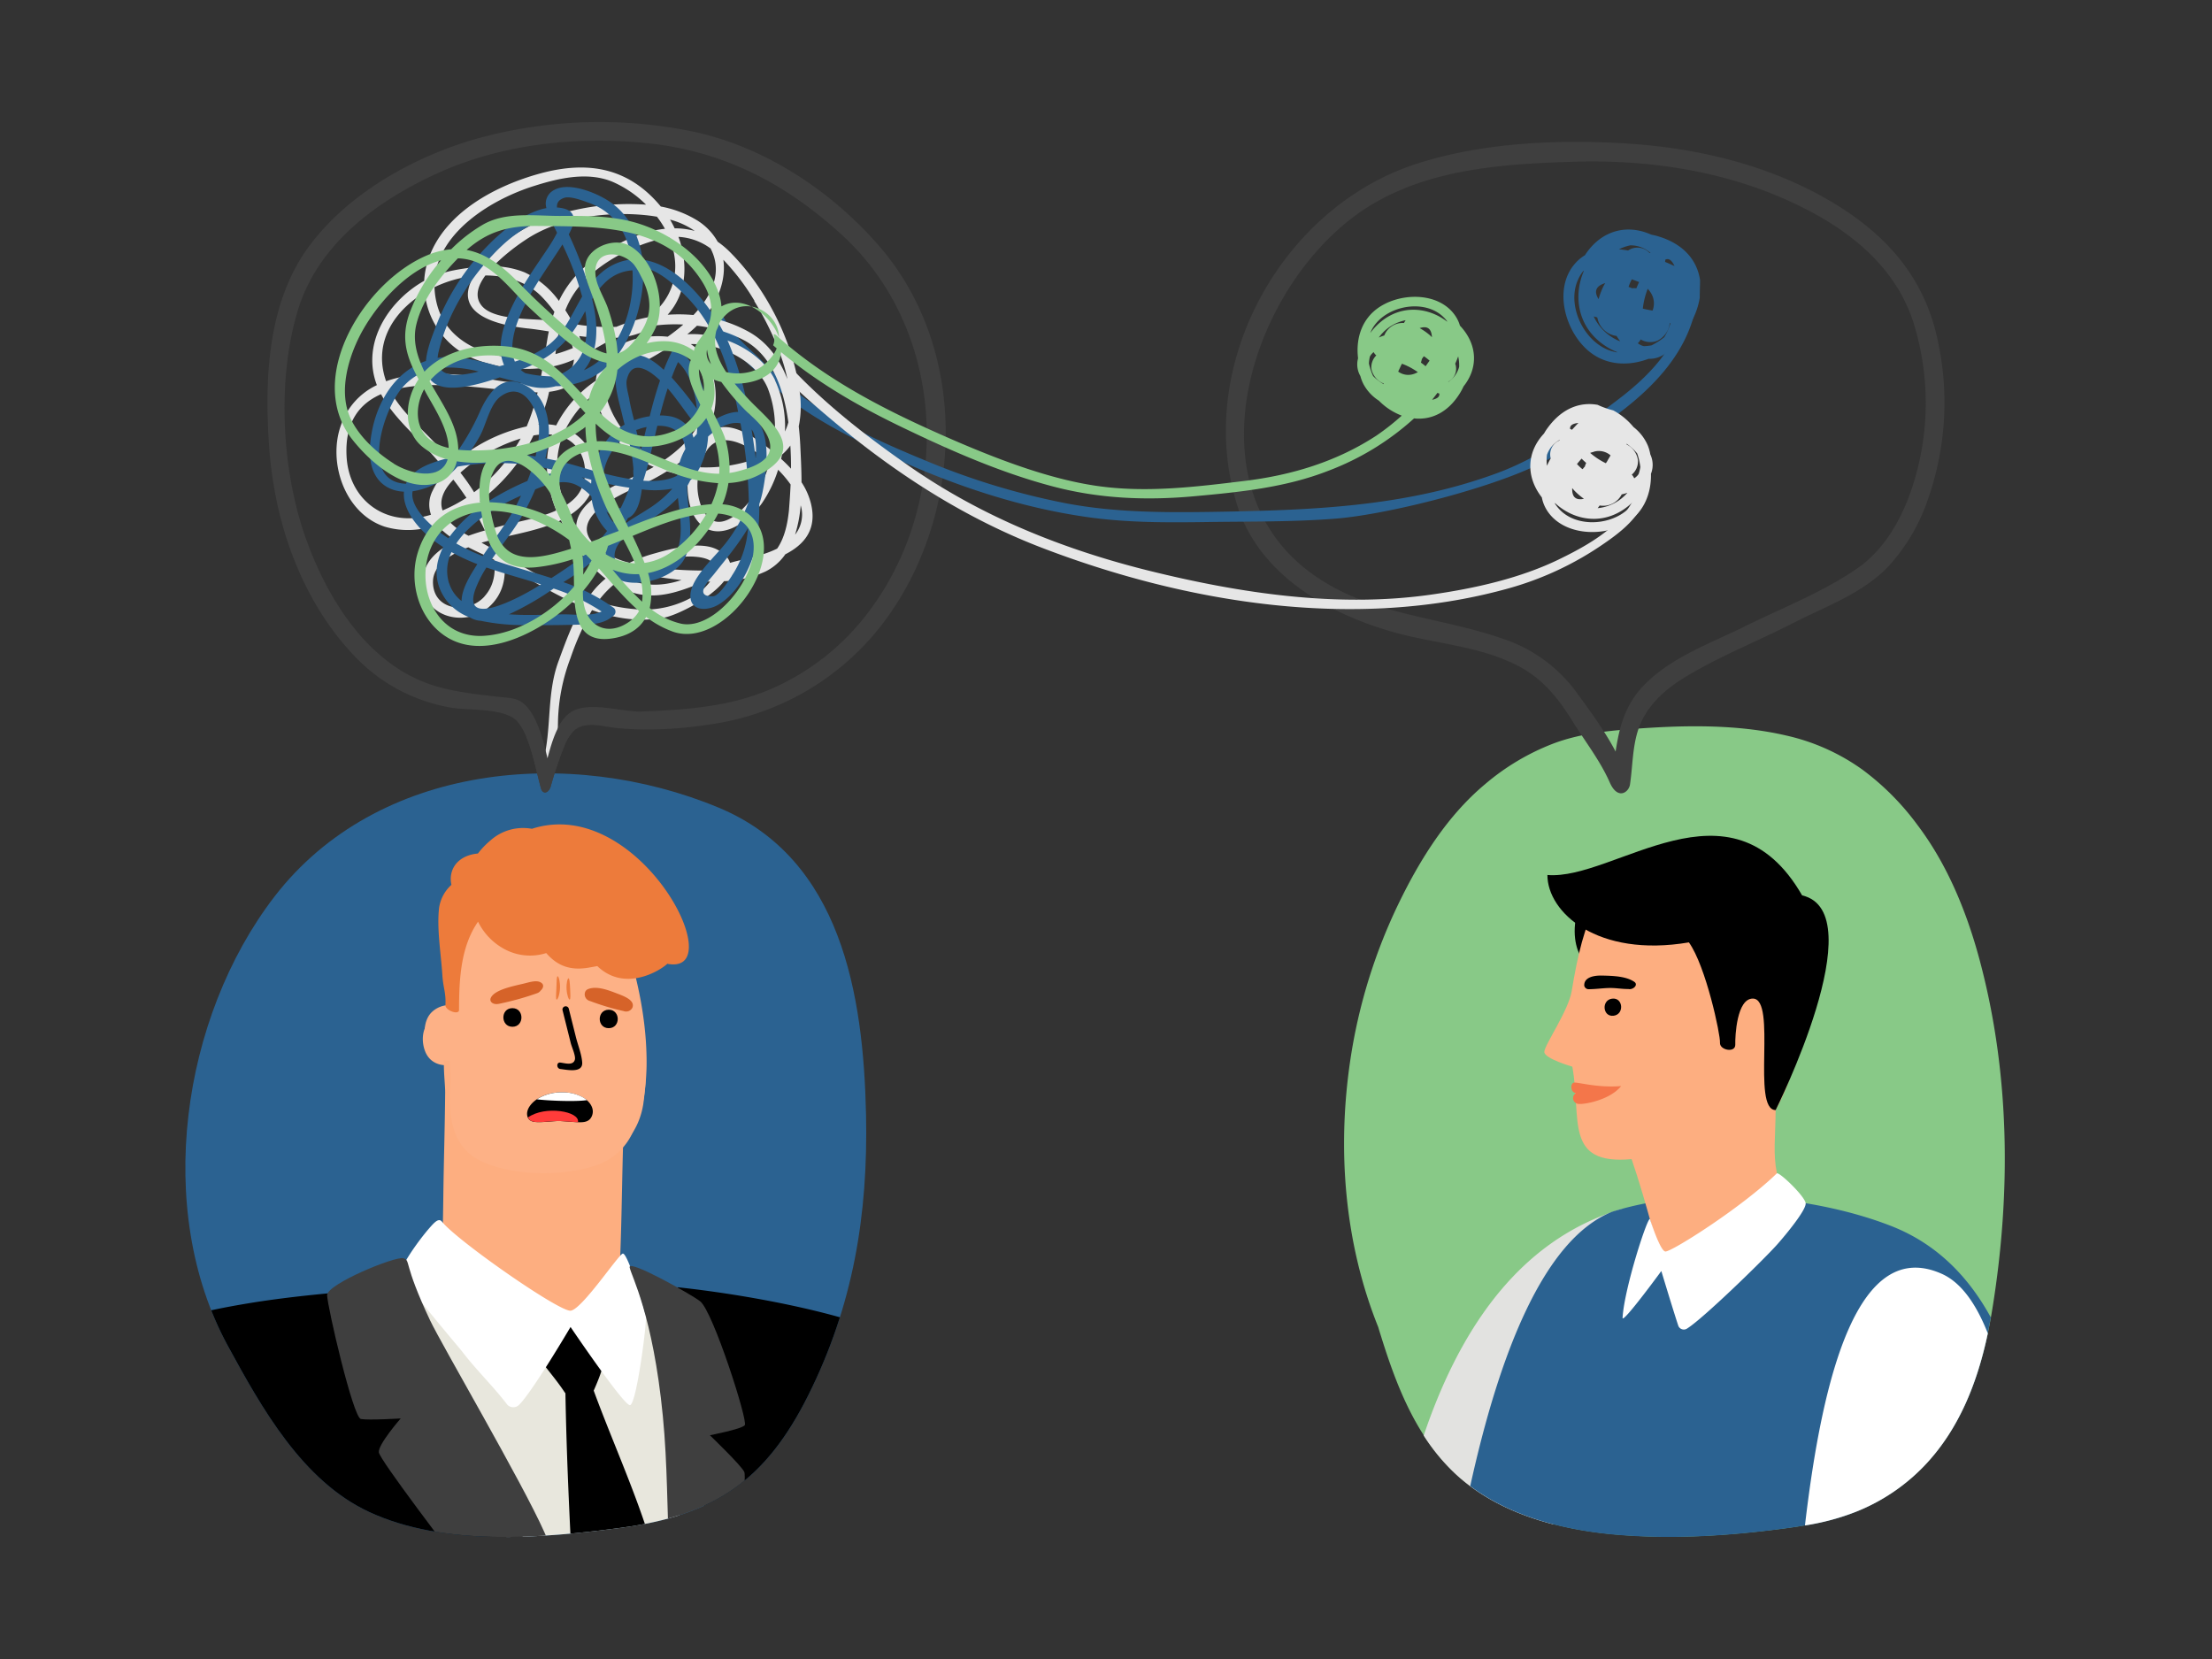 <?xml version="1.0" encoding="UTF-8"?> <svg xmlns="http://www.w3.org/2000/svg" xmlns:xlink="http://www.w3.org/1999/xlink" id="_ëîé_1" data-name="‘ëîé_1" viewBox="0 0 600 450"><rect x="0" y="0" width="600" height="450" fill="#333333" stroke="none"/><defs><style>.cls-1{fill:#2b6291;}.cls-2{clip-path:url(#clip-path);}.cls-3{fill:#fdb186;}.cls-4{fill:#fdae80;}.cls-5{fill:#e8e7dd;}.cls-6{fill:#fff;}.cls-7{fill:#3f3f3f;}.cls-8{fill:#d66329;}.cls-9{fill:#ed7b3b;}.cls-10{fill:#ff3c3a;}.cls-11{fill:#88c987;}.cls-12{fill:#e2e2e0;}.cls-13{fill:#f4764a;}.cls-14{fill:#e6e6e6;}</style><clipPath id="clip-path"><path class="cls-1" d="M234.91,302.32c-.71-32.5-6.65-69.38-40-83.26C154.63,202.31,102.37,207,74.47,243.17,49.21,276,41.67,328.07,61.77,365c9.2,16.89,20.24,36.7,38.37,45.12,20.27,9.4,46.69,7.16,68.22,4.3,25.47-3.38,39.32-12.85,50.87-35.93,12.2-24.4,16.26-49,15.68-76.16C234.73,294,235.25,318.1,234.91,302.32Z"></path></clipPath></defs><title>shutterstock_1249765705</title><path class="cls-1" d="M234.91,302.32c-.71-32.5-6.65-69.38-40-83.26C154.63,202.31,102.37,207,74.47,243.17,49.21,276,41.67,328.07,61.77,365c9.2,16.89,20.24,36.7,38.37,45.12,20.27,9.4,46.69,7.16,68.22,4.3,25.47-3.38,39.32-12.85,50.87-35.93,12.2-24.4,16.26-49,15.68-76.16C234.73,294,235.25,318.1,234.91,302.32Z"></path><g class="cls-2"><path class="cls-3" d="M130.29,249.24c2.39-1.42,9.72,7.64,18.62,7.52s11-3,15.6-1.39c5.93,2.1,6.39,6.4,8.19,13.36a79.14,79.14,0,0,1,1.79,30.73c-1.25,8-6.53,13.37-12.56,15.24-8.4,2.6-26.57,1.2-34.91-2.31C118.2,308.68,119.25,255.81,130.29,249.24Z"></path><path class="cls-3" d="M116.37,277.21a7,7,0,0,1,8.35-.88,1.52,1.52,0,0,1,.67,2.15,7.26,7.26,0,0,1,.21,2.94c-.14,2.82.72,6.69-3,7.38-3.21.59-6.07-.61-7.25-3.55C114.34,282.77,114.35,279.25,116.37,277.21Z"></path><path class="cls-4" d="M124.18,358.32c5.78,1.42,12.31,1.33,18.18,1.31,7.46,0,15.72,1.41,22.95-1a2.87,2.87,0,0,0,2-2.62c2-23.35.83-46.88,3.13-70.22a2.57,2.57,0,0,0-.37-1.74c.26-1.54-.48-3.26-2.32-3.26-9,0-18,.22-27,.08-3.59-.06-7.19-.15-10.78-.42-2.27-.16-5.06-.64-7.14.79-3.77,2.6-2,11.38-2.08,15.3-.08,9.37-.39,18.74-.5,28.1-.1,8.29-.31,16.61-.69,24.88C119.33,354.12,119.66,357.21,124.18,358.32Z"></path><path class="cls-5" d="M175.87,356.35,155.25,358l-48.56-11.42c18.75,54.29,40.58,102.15,67.19,140C191.32,449.06,185.52,403.37,175.87,356.35Z"></path><path d="M146.79,363.11c1.87-1.57,4.36-4.68,6.91-5.06,3-.44,6.33,3,9,4.06a.72.72,0,0,1,.19.11,1.44,1.44,0,0,1,1.5,1.64l0,.19c0,.09,0,.18,0,.27.17,4.39-1.59,8.91-3.35,12.88,4.81,13.09,10.62,25.85,14.88,39.19,4.64,14.57,6.05,29.32,7.77,44.43a1.65,1.65,0,0,1-.06.71,1.35,1.35,0,0,1,0,1.2c-3.28,7.94-4.72,16.47-7.91,24.45a1.7,1.7,0,0,1-3.08.34c-2.13-3.22-15.85-23-15.89-24.52-.89-31-2.82-54.05-3.38-85.09l-.18-.21c-2.16-3.28-4.72-6.2-7.06-9.34C144.61,366.29,144.79,364.78,146.79,363.11Z"></path><path class="cls-6" d="M116.57,333c1.37-1.55,2.46-2.69,3.32-1.61,4.11,5.14,31.84,24.5,34.91,24.13s12.79-15,14.1-15.48,6,15.08,6.29,17-2.57,24.07-4.32,24.1-16.11-21.2-16.11-21.2-10.39,17.65-14,21.16a2.24,2.24,0,0,1-3.15-.07c-3.8-5-8.36-9.34-12.17-14.32-1.17-1.53-16.67-19.57-16.7-21.47S113.43,336.58,116.57,333Z"></path><path d="M264.68,576c-1-34.18-2.11-67.3-2.43-83.14-.4-20.14-5.48-124.57-22.07-131.39-14-5.78-37.57-10.29-56.41-12.31,21.56,74.73-11.12,138.32-11.12,138.32s-38.55-91.75-63.38-138.41c-13.92,1.2-28,2.16-41.77,4.43-12.09,2-26.22,5-35.88,12-8.67,6.26-10.93,17-12.78,26.05a253.09,253.09,0,0,0-4.53,36.83c-1.44,25.52.26,51,1.78,76.43,1.57,26.25,2,52.54,2.45,78.83C18.75,596.53,266.12,626.3,264.68,576Z"></path><path class="cls-7" d="M109.41,341.3c2.08.65-.22,1,7.25,16.84,3.07,6.51,25.08,44.11,31,57.47,5.48,12.33,10.32,24.92,14.92,37.6,3.52,9.7,8.71,19.7,11.33,30,4.32-20.42,8.91-40.79,7.67-61.83-.69-11.64-.48-23.95-1.79-37.31-2.69-27.55-8.59-38-9-40.31s17.13,7.56,19.17,9.25c3.5,2.88,13,32.5,12.06,33.58s-9.47,2.71-9.47,2.71,8.59,8.26,9.33,9.95-1.65,20.72-4.14,30.9-4.25,20.68-8.22,30.52c-3.72,9.19-12,24.92-14.22,29.89s-32-41-47-61.23c-6.64-9-25.27-33.29-25.54-35.39s5.93-9.19,5.93-9.19-8.68.53-10.8.15-9.1-30.51-9.16-33.57S107.32,340.65,109.41,341.3Z"></path><path class="cls-3" d="M122.27,292.9c-.56-15.47-4.14-33.28,7.31-40.55,2.48-1.58,9-.13,18.25-.26s11.41-3.35,16.18-1.55c6.15,2.33,6.63,7.09,8.49,14.79,2.61,10.82,3.95,23.38,1.85,34a15.67,15.67,0,0,1-1.66,4.62,16.58,16.58,0,0,1-11.36,12.25c-8.7,2.88-21.77,2.83-30.41-1.06C121.76,311.06,121.61,301.38,122.27,292.9Z"></path><path d="M139,273.46c3.25,0,3.25,5.05,0,5.05S135.69,273.46,139,273.46Z"></path><path d="M165.12,273.89c3.25,0,3.26,5,0,5S161.87,273.89,165.12,273.89Z"></path><path class="cls-3" d="M116.93,274.73a6.86,6.86,0,0,1,8.66-1,1.74,1.74,0,0,1,.69,2.38,8.68,8.68,0,0,1,.22,3.26c-.15,3.12.75,7.4-3.12,8.16-3.33.66-6.29-.66-7.52-3.93C114.82,280.88,114.83,277,116.93,274.73Z"></path><path class="cls-8" d="M158.7,269.12a1.39,1.39,0,0,1,.77-.81c2.23-.92,5.14.12,7.45,1,1.93.75,5.36,1.84,4.65,3.95a1.89,1.89,0,0,1-2.38,1,67.92,67.92,0,0,1-9.16-2.74A1.86,1.86,0,0,1,158.7,269.12Z"></path><path class="cls-8" d="M133.14,270.64c1.07-2.24,6.25-3.19,9-3.86,1.28-.31,3.13-.92,4.29-.42s1.1,1.4.36,2.2l-.14.12a1.92,1.92,0,0,1-1,.74,77.26,77.26,0,0,1-10.35,2.87C133.69,272.61,132.65,271.67,133.14,270.64Z"></path><path d="M152,288.22c1.25.15,3.51.91,3.94-.82.25-1-.86-3.42-1.12-4.45l-2.22-8.89a.87.87,0,0,1,1.68-.47l1.95,7.79c.55,2.17,1.53,4.57,1.69,6.79.21,3-4.09,2-5.92,1.8C150.9,289.83,150.89,288.08,152,288.22Z"></path><path class="cls-9" d="M154.52,271.14c.27-.05.21-1.34.13-2.9s-.16-2.85-.43-2.88-.63,1.28-.54,2.92S154.27,271.19,154.52,271.14Z"></path><path class="cls-9" d="M151,271.14c.26.06.84-1.33.9-3.14s-.4-3.24-.66-3.2-.25,1.46-.32,3.17S150.71,271.08,151,271.14Z"></path><path d="M143,302.54c.32,1.83,2,1.87,3.81,1.82s3.93-.33,5.11-.28,3.1.25,4.81.32,3.28-.07,3.9-1.9-.55-3.62-2.38-4.76a11.21,11.21,0,0,0-5.64-1.45,12.68,12.68,0,0,0-6.18,1.4C144.31,298.82,142.72,300.75,143,302.54Z"></path><path class="cls-6" d="M158.29,297.74a11.21,11.21,0,0,0-5.64-1.45,12.68,12.68,0,0,0-6.18,1.4,7.61,7.61,0,0,0-.83.5c2.66.35,10.48.7,13.54.22A6.09,6.09,0,0,0,158.29,297.74Z"></path><path class="cls-10" d="M143.21,303.11c.54,1.27,2,1.29,3.64,1.25,1.84-.12,3.93-.33,5.11-.28s3.1.25,4.81.32C157.38,301.41,147.77,299.8,143.21,303.11Z"></path><path class="cls-9" d="M119.1,246.24a10.5,10.5,0,0,1,3.35-6.23,7.28,7.28,0,0,1-.13-2.49c.54-3.85,3.89-5.72,7.31-6A21.53,21.53,0,0,1,133,228a13.29,13.29,0,0,1,11.28-3.19c28.75-9.29,53.84,38.95,37.3,36.71-.18,0-.37-.07-.56-.1-1.93,1.82-11.49,7.83-19,.63l-2.11.38c-5.22.95-8.73-.45-11.75-3.91a14.57,14.57,0,0,1-11.18-1,16.82,16.82,0,0,1-7.31-7.52c-4.71,6.8-5.14,15.52-5.16,24-.08,1.39-3.69.09-3.69-1.33.18-3.44-.61-4.65-.83-8.19C119.61,258.62,118.45,252,119.1,246.24Z"></path></g><path class="cls-11" d="M537.05,260.69c-3.46-13-8.72-26.05-16.94-36.91a70.82,70.82,0,0,0-14.91-15,56.72,56.72,0,0,0-20.47-9.22c-13.84-3.25-28.53-2.86-42.62-1.77-7,.54-14,1.37-20.62,3.84a63.61,63.61,0,0,0-18.67,11.08c-10.29,8.59-17.69,20.49-23.44,32.35a147.38,147.38,0,0,0-13.11,42.48c-3.61,24.25-1.61,49.63,7.58,72.45.2.68.4,1.36.61,2,4.26,13.75,9.63,27.88,20.58,37.93,11.44,10.5,27.57,14.91,42.83,16.27s30.41.43,45.45-1.53c6.83-.89,13.77-2.05,20.16-4.67a52.53,52.53,0,0,0,18.3-12.25c11.28-11.72,16.15-27.3,18.67-42.88C545.48,323.73,545.22,291.38,537.05,260.69Z"></path><path class="cls-12" d="M440.17,327.85c-29.49,8.68-45.08,35.14-54,61.54A54.2,54.2,0,0,0,395,400c7.32,6.72,16.56,10.93,26.26,13.46C431.3,371.81,441.78,327.42,440.17,327.85Z"></path><path class="cls-1" d="M540,357.34c-6-10.95-14.58-19.95-27.1-24.82-21.72-8.46-53.15-10.95-75.56-3.85-18.92,7.54-30.88,39.57-38.54,74.42,11.06,8.28,25.4,11.94,39,13.16,15.13,1.35,30.41.43,45.45-1.53,6.83-.89,13.77-2.05,20.16-4.67a52.53,52.53,0,0,0,18.3-12.25C532.48,386.68,537.41,372.11,540,357.34Z"></path><path d="M431.45,262.91s5.37-21.46,5-21.74c-.45-2.43-4.56-3.59-6-.73C422.43,256.37,431.45,262.91,431.45,262.91Z"></path><path class="cls-4" d="M447.89,234.75c23.91-4.06,36.6,19.25,39.55,34.33,2.4,12.28-1.11,23.42-5.8,32-.08,8-.73,11.6.33,17.13s-28,29.1-31.1,23.86c-.89-1.49-4.08-15.39-8.3-27.66-18.42,1.68-13.51-10.9-16.08-25.08,0,0-7.6-2.18-7.6-4s6.57-11.21,7.43-16.49C429.52,249.27,433.9,237.13,447.89,234.75Z"></path><path d="M437.29,270.88c3-.37,3.36,4.28.38,4.64S434.32,271.25,437.29,270.88Z"></path><path d="M434.48,264.62c3.11.06,6.63.19,8.82,1.7,1.18.81-.32,2.24-1.62,1.95l-.14,0c-1.68,0-3.26-.31-5-.28s-3.7.32-5.56.33a1.21,1.21,0,0,1-1.25-.92C429.59,265.36,431.75,264.57,434.48,264.62Z"></path><path class="cls-6" d="M526.7,345.52c-22.58-10.08-32.29,27-37.11,68.26a64.91,64.91,0,0,0,13.89-3.73,52.53,52.53,0,0,0,18.3-12.25c9.65-10,14.6-22.87,17.41-36.13C536,353.59,531.92,347.85,526.7,345.52Z"></path><path d="M466.54,282.81c-.15,2.06,4.21,2.88,4.15.55s.4-12.5,4.76-12.5c6.64,0-.44,30.21,6.19,30.25,0,0,26.82-53.65,7.18-58.24-19.39-33.7-50.9-4-69.09-5.53,0,10.12,13.53,22.5,38.38,18.28C462.74,262.09,466.69,280.74,466.54,282.81Z"></path><path class="cls-6" d="M482,318.24c-9.67,9.4-28.85,21.49-30.3,21.23s-4.14-8.75-4.14-8.75c-.5-1.19-7,18.73-7.44,26.73-.11,1.83,10.51-12.69,10.51-12.69s3.36,11.15,4.64,14.94a1.61,1.61,0,0,0,2.46.59c4.3-2.71,20.56-18.48,24.42-22.83,2.13-2.41,7.85-9.28,7.63-11.1S483.06,318.22,482,318.24Z"></path><path class="cls-13" d="M426.85,293.67c-.85.22-1,2.56.62,2.85a1.56,1.56,0,0,0,.8,2.91c1.41.18,8.36-1,11.46-4.83C433,295.13,427.86,293.42,426.85,293.67Z"></path><path class="cls-7" d="M238.45,66.71c-13.22-15.23-31.77-27.4-51.66-31.26a125.38,125.38,0,0,0-57.42,2.15c-16.84,4.81-34.32,14.48-45.08,28.58-11.66,15.29-12.55,36-11.32,54.53,1.38,20.74,8.6,41.89,23.13,57.19a46.76,46.76,0,0,0,26,14c4.63.9,14.8,0,18.15,3.74,3.68,4.15,5,13,6.5,18.23.46,1.63,2.06,1.35,2.64-.62a111.83,111.83,0,0,1,3.73-11.11c1.28-2.93,2.74-5,6-5.42,2.43-.32,5.19.41,7.61.69,9.08,1,19.21.28,28.19-1.29a71.41,71.41,0,0,0,46.51-29.71C261.73,137.17,262.34,94.21,238.45,66.71Zm-3.68,100.35a65.72,65.72,0,0,1-24.26,19.21c-11.63,5.38-23.76,6.23-36.37,6.73-5.43.22-14.44-3-19.31.19-3.55,2.34-5.07,7.76-6.33,12.45-1.3-5.45-3-12-6.63-14.92-1.69-1.36-3.57-1.38-5.69-1.61-5.8-.65-11.68-1.23-17.32-2.8-18.42-5.13-29.78-23.18-35.89-40.24-6.58-18.4-7.88-42.89-2.23-61.73C86,66.74,101.32,55.17,117.3,47.62c18-8.51,38.65-10.78,58.35-8.77C196.46,41,213.55,50,228.81,64.13,257.28,90.59,258.32,137.06,234.77,167.06Z"></path><path class="cls-1" d="M429.9,69.24a10.73,10.73,0,0,0-2.45,2c-6.41,6.91-2.86,19.12,3.93,24.35,4.65,3.59,10.54,3.71,15.78,1.74h.18a7.15,7.15,0,0,0,5.11-2.07,12.34,12.34,0,0,0,2.19-1.53,13.72,13.72,0,0,0,3.79-5.84,20,20,0,0,0,2.62-7.1c0-1.59.08-3.18.09-4.78-.74-5.18-4.25-9.8-11.41-11.92-.63-.19-1.24-.33-1.85-.45C441.18,60.63,434.2,62.57,429.9,69.24Zm21.51,22.24c-.38.29-.75.58-1.15.85A22.5,22.5,0,0,1,448,93.67a12,12,0,0,1-2.08.22,3.63,3.63,0,0,1-.42-.1,4.84,4.84,0,0,1-1.25-.68,5.2,5.2,0,0,0,.55-.64,3.11,3.11,0,0,0,.22-.4,5.14,5.14,0,0,0,4.49.37,6.1,6.1,0,0,0,3.41-4.76l.2-.05A15.49,15.49,0,0,1,451.41,91.48Zm-18.14-5.35a6.13,6.13,0,0,0,5.22,5c.31.5.66,1,1,1.45L439,92.4a13.33,13.33,0,0,1-6.71-6.57C432.64,85.94,433,86,433.27,86.13Zm14.39-6.89a5.31,5.31,0,0,1,.59,5c-.67-.1-1.27-.23-1.69-.31s-.62-.14-.95-.23a21.34,21.34,0,0,1,1.33-5.37A7.78,7.78,0,0,1,447.66,79.24Zm-14.05,1.9q-2-3.19,1.81-4.35c-.22.36-.43.73-.62,1.12A21.29,21.29,0,0,0,433.61,81.14Zm11-4.64c-.28.59-.53,1.16-.75,1.69a7.5,7.5,0,0,0-1.17,0,4.68,4.68,0,0,0-.93-.34,2.66,2.66,0,0,1,.08-.33,14.06,14.06,0,0,1,.79-1.76C443.26,76,443.92,76.22,444.57,76.5Zm-15-3c-3,7-1.68,15.88,6.57,20.79a18.28,18.28,0,0,0,2.59,1.27c-.24,0-.48,0-.71-.1-7.79-1.57-13.21-11.92-10.16-19.28a11.15,11.15,0,0,1,1.6-2.72Zm24.58-1.34-.28-.13c-.7-.33-1.48-.67-2.28-1a1.12,1.12,0,0,0,.06-.57h0C452.52,70,453.37,70.39,454.19,72.12Zm-6.52-3.53-.22,0a4.46,4.46,0,0,0-5.29-1,4.94,4.94,0,0,0-.55.32c-.82-.15-1.65-.25-2.47-.33a12.76,12.76,0,0,1,3.06-1.07A8.07,8.07,0,0,1,447.67,68.59Z"></path><path class="cls-7" d="M525,89.75c-4.16-16.09-14.55-27-28.7-35.3-16.64-9.75-36-14.33-55.14-15.53-18.6-1.16-39.13-.25-57,5.53-36.93,12-60.42,55.32-48.53,92.71,5.95,18.74,24.55,29.3,42.44,34.33,11.37,3.2,23.8,3.71,34.34,9.47,6.43,3.51,10.49,8.79,14.29,14.91,3.31,5.32,7.4,10.56,9.94,16.36,2.16,4.9,5.17,2.69,5.49.57.76-5.07.65-10.41,2.37-15.28,2.14-6,6.88-10.33,12.22-13.62,9.41-5.81,20-9.94,29.87-15,8.8-4.5,18.77-8,25.7-15.34A51.11,51.11,0,0,0,523,135.28,79.12,79.12,0,0,0,525,89.75Zm-6.67,43.47c-2.8,8.07-7.39,16-14.52,20.93-9.2,6.4-20.57,10.83-30.6,15.79-9.07,4.49-19.17,8.05-26.58,15.21-5.74,5.53-7.35,11.79-8.4,18.71-3-5.75-7.17-11.34-10.66-16.13a40.41,40.41,0,0,0-19.87-14.45c-17.3-6.08-35.42-6.26-51-17.07-36-24.93-16.3-82.27,16-101.08,16.28-9.49,35.85-10.7,54.24-11.26,19.18-.59,38.84,2.18,56.53,9.85,15.35,6.66,29.77,16.72,35.33,33.1A73,73,0,0,1,518.33,133.22Z"></path><path class="cls-1" d="M457.84,79.31c-1.24,12.67-8.91,21.4-18.63,28.83-10.21,7.8-21.09,15.77-33.24,20.24-24.73,9.11-50.17,10-76.17,10.45-13.59.22-27.07.24-40.49-2.28A194.64,194.64,0,0,1,251.21,125c-11.47-4.72-23.28-10-33.37-17.3a95.61,95.61,0,0,1-11.27-9.91c-3.8-3.76-8.18-7.12-10.44-12.09-.73-1.6-3-.13-2.32,1.45,3.16,7,10.76,13,16.39,17.94,7.12,6.25,15.3,10.86,23.75,15.06,19.49,9.7,40.57,17.4,62.23,20.28,10.33,1.36,20.76,1.32,31.15,1.17,11.59-.18,23.23,0,34.8-.91,14.85-1.12,46.79-9.31,58.92-16.72,16.64-10.16,37.37-22.75,39.46-44.09C460.68,78.17,458,77.55,457.84,79.31Z"></path><path class="cls-14" d="M220,136.71a18.7,18.7,0,0,0-2.59-5.9c0-3.42-.19-6.71-.31-9.51-.08-1.83-.22-3.73-.44-5.66a27.06,27.06,0,0,0,.18-9.88c-1.92-13.71-9.32-28-19.17-37.72a23.14,23.14,0,0,0-3-2.47,16.09,16.09,0,0,0-5.91-6,28.94,28.94,0,0,0-9.51-3.55c-8.87-10.71-20-12.46-32.87-8.93-11.85,3.26-25.53,10.43-30,22.7a22.14,22.14,0,0,0-1.32,6.38C105.8,81.39,98.71,92,101.65,102.7a17.26,17.26,0,0,0,.58,1.76,18.75,18.75,0,0,0-9.76,10.9c-3.62,10.11,1.07,23.9,11.83,27.48a22,22,0,0,0,14.18-.52,20.58,20.58,0,0,0,5.31,4.33c-4.63,2.15-8.55,5.26-9.07,10.16-1.1,10.24,11.27,13.93,18.06,7.69,3.35-3.07,4.37-7,4.1-11.17,6.82,3.75,13.77,8.15,21.08,11.18-2.77,4.63-4.62,9.83-6.47,14.86-3.34,9.11-1.74,18.39-4.26,27.57-.47,1.7,2.2,2.28,2.67.58a50.28,50.28,0,0,0,1.45-11.72,51.73,51.73,0,0,1,3.4-17.31,74.25,74.25,0,0,1,5.84-13c6.26,2.26,12.79,3.35,19.71,2,3.21-.61,12.28-5,16.09-9.85a28.8,28.8,0,0,0,11.33-2.66,14.28,14.28,0,0,0,5.3-4.63C218.14,147.73,221.64,143.65,220,136.71Zm-5.46-9.6c-.85-.93-1.74-1.81-2.66-2.64.09-.38.16-.76.23-1.14a13.53,13.53,0,0,0,2.27-2.48Q214.58,124,214.56,127.11ZM214,138.43c-.38,3.73-1.2,7.46-3.19,10.37-3.58,1.8-7.73,2.57-11.56,3.53l-1.24.34c-.36-1.27-1.39-2.48-3.38-3.55-4.68-2.53-12.86-.2-17.6,1.14a36.43,36.43,0,0,0-6.26,2.4,22.16,22.16,0,0,1-9.13-4.57c-8.35-7.53,6.75-14,11.82-16.3a62.88,62.88,0,0,0,7.42-3.95A37.08,37.08,0,0,0,186.6,129c-.4,4.31.26,8.66,1.86,11.26,5,8.07,14.34,1.83,18.27-3.84a34.29,34.29,0,0,0,4.33-9,29.7,29.7,0,0,1,3.39,4C214.34,133.82,214.18,136.14,214,138.43Zm-91-8.3c1.23,1.6,2.41,3.23,3.52,4.9a41.71,41.71,0,0,1-6.47,3.43C119.2,136.06,119.91,133.31,122.94,130.13Zm55.19-71.36a27.08,27.08,0,0,1,2.17,3.29c-7.38.78-14.86,4.73-20.9,9.63a28.68,28.68,0,0,0-7.85,9.93,24.18,24.18,0,0,0-9.3-7.74,23,23,0,0,0-8.59-1.64,57,57,0,0,1,8.77-7.14c9.27-6.27,22.67-7.93,33.59-6.63C176.72,58.55,177.42,58.65,178.13,58.77Zm14.5,8.54c3.54,6.58.23,13.06-4.59,18.14a44,44,0,0,0-7-.08c5.23-5.76,5.58-13.93,2.93-21.12A16.11,16.11,0,0,1,192.63,67.31Zm-3.27,61.94c1.4.08,2.83.11,4.27.05,5.06-.19,10.49-1.15,15-3.62a38.09,38.09,0,0,1-1.51,4.25c-2.21,5.18-12.19,17.91-16.79,7.86A15.94,15.94,0,0,1,189.36,129.25Zm-7.81-35.14c4,.92,7.42,3.32,8.81,7.42,3.49,10.38-2.56,18.06-10.51,23.46a24.53,24.53,0,0,1-3.12-1.27c-5.59-2.76-12.49-11.63-12.71-19.07C169.49,100.76,175.82,97.78,181.55,94.11Zm-17.11,7.23a9,9,0,0,1,3.95-5.08,17.38,17.38,0,0,1,9.1-2.59C173.18,96.3,168.65,98.64,164.44,101.34ZM209,122c-3.52-2.83-8.16-6.09-12.32-6.16a7.62,7.62,0,0,0-5.14,1.83c4.46-7.68,3.23-19.58-4.18-24.33,8.23-.23,17.76,4.61,20.87,11.91a29.32,29.32,0,0,1,1.45,16.17C209.41,121.61,209.19,121.81,209,122Zm-20.41-.39a20.26,20.26,0,0,0-1.59,4.92c-1.15-.12-2.28-.3-3.4-.53A34.54,34.54,0,0,0,188.54,121.6Zm2.56,1.6c3.34-6.85,10.66-3,15.35.41a21,21,0,0,1-4,1.62,40.22,40.22,0,0,1-12.63,1.51A19.18,19.18,0,0,1,191.1,123.2Zm19.07-20.13c-3.92-8-14.66-13-23.79-12.41.91-.73,1.78-1.51,2.62-2.32a36.45,36.45,0,0,1,13.15,4.15c7.64,4.37,10.51,13.85,11.64,22.05a15.23,15.23,0,0,1-.92,2.5A29.76,29.76,0,0,0,210.17,103.07ZM183.1,70.82a16.43,16.43,0,0,1-7.56,15.29,42.41,42.41,0,0,0-8.34,2.54,54.3,54.3,0,0,1-11.65-.79c-.67-1.24-1.4-2.48-2.2-3.71a23.72,23.72,0,0,1,3.77-6.46c5.39-6.48,15-11.45,23.22-13.14.38-.07.74-.14,1.11-.18A20.19,20.19,0,0,1,183.1,70.82ZM161.35,91.57c-1.18.62-2.35,1.21-3.51,1.75a20.48,20.48,0,0,0-.73-2.17C158.53,91.33,159.94,91.48,161.35,91.57ZM149,86.93c-4.71-.55-15.08,0-18.34-4-2-2.46-1.06-5.4,1-8.21,5.73,0,11.2,1.68,15.1,5.58a37.4,37.4,0,0,1,3.62,4.29c-.29.8-.55,1.62-.79,2.45Zm-5.74,2.17c1.77.19,3.66.48,5.61.79-.1.5-.22,1-.3,1.5-.3,1.8-.57,3.57-.85,5.33a31.56,31.56,0,0,1-9.37.25c-8.59-1-17.23-5.13-19.73-14.08a20.61,20.61,0,0,1-.76-5,33.31,33.31,0,0,1,10.69-3.06C122.47,85.15,134.64,88.18,143.21,89.1Zm8.34,1.24,2.47.39a20,20,0,0,1,1.32,3.69,41.32,41.32,0,0,1-4.73,1.63C150.88,94.13,151.17,92.21,151.55,90.34Zm-1.39,9a27.21,27.21,0,0,0,5.47-1.81c-.18,2.36-1.43,4.34-4.39,5.43a16.08,16.08,0,0,1-1.71.51C149.77,102.13,150,100.75,150.16,99.37ZM157,102a9.16,9.16,0,0,0,1.33-5.73c2.83-1.49,5.57-3.19,8.45-4.63a21.49,21.49,0,0,0,10.9-3.34,44.15,44.15,0,0,1,7.66-.27,49.35,49.35,0,0,1-4.23,3.3c-9.61-1-18.67,3.28-19.51,11.94a32.34,32.34,0,0,0-10.74,12.13,14.46,14.46,0,0,0-3.25-.31c-.5,0-1,.06-1.55.1a64.07,64.07,0,0,0,2.24-6.32c.25-.85.46-1.72.65-2.59C152.23,105.88,155.23,104.76,157,102Zm-14.16,13.67a44.48,44.48,0,0,0-19.93,10.14c-1.15-1.4-2.32-2.78-3.53-4.13-4.42-5-10.36-9.65-13.53-15.67,10.34-3.16,25-.67,34.05.08,1.78.15,3.84.34,5.92.35A55.44,55.44,0,0,1,142.87,115.64Zm-18,12.59a43.69,43.69,0,0,1,16.38-9.3c-.31.58-.63,1.15-1,1.72a44,44,0,0,1-11.63,12.84C127.49,131.7,126.24,129.94,124.91,128.23Zm15.51-2.75a49.37,49.37,0,0,0,4.35-7.39,19.05,19.05,0,0,1,5.06-.23c-2.43,6.79-1.52,13.94,1.12,20.57-4.68,2.13-10.45,3-14.94,4.22l-1.89.51a60,60,0,0,0-3.88-7.32A50.11,50.11,0,0,0,140.42,125.48Zm12.11-7a9.29,9.29,0,0,1,1.41.62c5.44,3,6.41,11.33,2.23,15.8a13.69,13.69,0,0,1-2.73,2.21C151,131.1,150.16,124.69,152.53,118.45Zm6.14,17.69c6-7.36,2.26-16.69-5.13-19.92a30.06,30.06,0,0,1,8.14-9.79,18.87,18.87,0,0,0,.78,3.54,25.94,25.94,0,0,0,14.91,16.61l-.3.19c-5.62,3.32-20.64,7.45-20.72,16.24-.63-1.08-1.21-2.19-1.76-3.32A17.13,17.13,0,0,0,158.67,136.14Zm12.83,19.13c2.33.49,4.58.82,6.42,1.09,2.19.32,4.57.65,7,.92-6,2-11.17,1.51-15.67-.73C170,156.11,170.72,155.68,171.5,155.27Zm-4.81-.25a25.16,25.16,0,0,1-2.61-2,30.94,30.94,0,0,0,3.68,1.36C167.4,154.56,167,154.78,166.69,155Zm8.37-1.42c4.48-1.83,9.51-3,13.63-2.64,3.66.29,5.15,1.47,5.37,3-.68.24-1.36.48-2,.74A110,110,0,0,1,175.06,153.6Zm29.6-72c3.44,5.59,7.42,13.53,9,21.19-2.06-5.25-5.27-9.87-10.29-12.74a36.54,36.54,0,0,0-12.09-4.21c3.76-4.61,5.73-10.25,5-15.43A61.2,61.2,0,0,1,204.66,81.61ZM183,61.93c-.38-.81-.8-1.6-1.25-2.36a21.29,21.29,0,0,1,6.7,3.07A21.34,21.34,0,0,0,183,61.93ZM144.87,50.44c6.78-2.15,14.77-4,21.57-1a29.75,29.75,0,0,1,8.8,6.07,67,67,0,0,0-20.35,1.7c-9.44,2.13-18.71,7.28-24.65,15.14a60.41,60.41,0,0,0-7.27,1,25.33,25.33,0,0,0-5,1.52C119.68,62.46,133.56,54,144.87,50.44ZM104.26,101.9c-2.57-9.62,2.89-17.76,10.95-22.57a21.8,21.8,0,0,0,14.21,18.31,39.18,39.18,0,0,0,17.74,2.19q-.36,2.1-.78,4.17c-7,.57-15.15-1.74-21.49-2.3-6.59-.57-14-.51-20.16,1.71C104.56,102.92,104.4,102.42,104.26,101.9ZM94,123.65c-.45-9.16,3.47-14.14,9.36-16.73,2.64,5,7.07,9.17,10.92,13.18,2.34,2.44,4.61,5,6.75,7.6a21.19,21.19,0,0,0-3.69,5.42,8.17,8.17,0,0,0-.43,6.49C105.22,143.34,94.58,136,94,123.65Zm27.55,17.46a43.32,43.32,0,0,0,6.48-3.66l.1.17a60.37,60.37,0,0,1,3.39,6.27c-1.44.41-2.94.89-4.44,1.43A20.4,20.4,0,0,1,121.53,141.11Zm11.11,5.54c.25.68.48,1.38.68,2.07l-2.73-1.52C131.26,147,132,146.82,132.64,146.65Zm-1.22,15.11c-4.35,4.93-14,4-14-3.91,0-4.17,3.92-6.72,7.21-8.39.76-.38,1.56-.72,2.39-1,2.51,1.28,5,2.37,7,3.36C134.48,155.38,134,158.89,131.42,161.76Zm5.09-11.21a29.77,29.77,0,0,0-1.26-4.54c5.77-1.35,11.89-2.48,16.87-4.91a53.81,53.81,0,0,0,6.95,10.79,32,32,0,0,0,5.17,5.05,27,27,0,0,0-2.67,2.57,34.18,34.18,0,0,0-2.17,2.79C151.47,159.39,143.89,154.83,136.51,150.55Zm52.05,10.95a26.61,26.61,0,0,1-16.43,3.72,45,45,0,0,1-10-2,26.55,26.55,0,0,1,4.41-4.72,20.7,20.7,0,0,0,7.13,2.74c6.3,1.09,11.81-1.3,17.46-3.49.49,0,1,0,1.47,0A16.2,16.2,0,0,1,188.56,161.5Zm27.07-16.43a36.83,36.83,0,0,0,1.54-8A8.75,8.75,0,0,1,215.63,145.07Z"></path><path class="cls-11" d="M396,88.32a9.3,9.3,0,0,0-1.15-2.51c-4.53-6.94-15.72-6.52-21.64-1.83-4.06,3.21-5.42,8.21-4.85,13.1a.75.75,0,0,1,0,.16A6.29,6.29,0,0,0,369,102a10.71,10.71,0,0,0,.84,2.2,12.11,12.11,0,0,0,4.18,4.48,17.27,17.27,0,0,0,6.2,4.06,65.25,65.25,0,0,1-6.82,5.38c-10.84,7.11-23.06,10.78-35.82,12.33-13.37,1.63-26.83,3.3-40.26,1.32s-28.41-7.68-45.17-15.27c-14.9-6.75-29.39-14.56-41.6-25.56a1.14,1.14,0,0,0-.73-.29,4.09,4.09,0,0,1-.12,3c10.45,9.23,22.51,16.25,35.05,22.27,13.1,6.31,26.67,12.28,40.75,16,12.61,3.35,25.32,3.87,38.26,2.7,12.36-1.12,24.86-2.35,36.49-6.9a72.84,72.84,0,0,0,23.31-14.23c4.6.49,9.31-1.53,12.66-7.2.29-.5.54-1,.77-1.49C401,99.79,400.82,93.41,396,88.32ZM372.45,102c-.17-.38-.34-.76-.48-1.16a18.64,18.64,0,0,1-.66-2.24,11.22,11.22,0,0,1,.25-1.82,3.65,3.65,0,0,1,.18-.34,4.27,4.27,0,0,1,.85-.93,3.61,3.61,0,0,0,.43.61,2,2,0,0,0,.3.28A4.48,4.48,0,0,0,372,100.1a5.37,5.37,0,0,0,3.34,3.93v.18A13.45,13.45,0,0,1,372.45,102Zm3-11a12.91,12.91,0,0,0-1.46.56c.09-.12.18-.25.28-.37a11.71,11.71,0,0,1,7-4.33c-.15.25-.31.5-.45.75A5.38,5.38,0,0,0,375.48,91Zm8.22,10.37a4.64,4.64,0,0,1-4.41-.57c.23-.55.47-1,.63-1.37s.25-.5.39-.77a18.55,18.55,0,0,1,4.31,2.29A9.58,9.58,0,0,1,383.7,101.36ZM385.08,89c2.1-.69,3.21.14,3.33,2.47a8.69,8.69,0,0,0-.83-.77A16.77,16.77,0,0,0,385.08,89Zm1.63,10.35c-.45-.37-.88-.71-1.29-1a6.55,6.55,0,0,0,.26-1,3.38,3.38,0,0,0,.49-.72l.27.14a12.61,12.61,0,0,1,1.33,1.06C387.43,98.29,387.08,98.8,386.71,99.31Zm1.69,9.14.17-.2c.43-.53.88-1.12,1.34-1.73a1.2,1.2,0,0,0,.48.17h0C390.55,107.48,390.05,108.13,388.4,108.45Zm4.09-21.28c-5.33-4.08-13.2-4.82-19.16,1.19a16.06,16.06,0,0,0-1.64,1.93c.08-.19.15-.39.24-.58,3-6.32,13-8.75,18.64-4.57a9.92,9.92,0,0,1,2,2Zm.31,16.47.08-.18a3.93,3.93,0,0,0,2-4.3,3.82,3.82,0,0,0-.16-.54q.45-1,.81-2a11.13,11.13,0,0,1,.26,2.84A7.11,7.11,0,0,1,392.8,103.64Z"></path><path class="cls-14" d="M418.22,134.92a10.05,10.05,0,0,0,.94,2.73c4,7.66,15.73,8.31,22.34,4,4.53-2.94,6.44-8,6.32-13.16,0-.05.05-.1.07-.16a6.61,6.61,0,0,0-.24-5.06,12,12,0,0,0-.66-2.37,12.66,12.66,0,0,0-3.91-5.07,18.46,18.46,0,0,0-5.48-4.51,24.11,24.11,0,0,1-4.25-1.51c-4.66-.84-9.63.84-13.59,6.31a14.67,14.67,0,0,0-.95,1.47C414.19,122.51,413.74,129.16,418.22,134.92ZM444.08,123c.15.41.28.83.39,1.25a21,21,0,0,1,.47,2.41,12,12,0,0,1-.44,1.86,4,4,0,0,1-.22.34,4.66,4.66,0,0,1-1,.88,4.86,4.86,0,0,0-.39-.68,2.7,2.7,0,0,0-.28-.31,4.71,4.71,0,0,0,1.69-3.78,5.61,5.61,0,0,0-3.09-4.42c0-.06,0-.12,0-.19A14.23,14.23,0,0,1,444.08,123Zm-4.22,11.11a14.84,14.84,0,0,0,1.58-.44l-.33.35a12.26,12.26,0,0,1-7.75,3.82c.19-.24.37-.48.55-.73A5.62,5.62,0,0,0,439.86,134.15Zm-7.54-11.59a4.87,4.87,0,0,1,4.54,1c-.3.55-.6,1-.79,1.37s-.31.5-.49.76a19.31,19.31,0,0,1-4.25-2.8A8.29,8.29,0,0,1,432.32,122.56Zm-2.64,12.77c-2.25.5-3.33-.46-3.22-2.9a9.1,9.1,0,0,0,.78.88A18.37,18.37,0,0,0,429.68,135.33ZM429,124.4c.43.43.85.82,1.25,1.17a6.29,6.29,0,0,0-.37,1,3.93,3.93,0,0,0-.58.7l-.27-.17a15.66,15.66,0,0,1-1.28-1.23C428.14,125.39,428.56,124.89,429,124.4Zm-.86-9.68c-.06.07-.13.13-.2.2-.5.51-1,1.08-1.57,1.67a1.07,1.07,0,0,0-.48-.23h0C425.79,115.52,426.38,114.9,428.13,114.72Zm-6.33,21.74c5.14,4.77,13.26,6.3,20.05.64a16.49,16.49,0,0,0,1.88-1.86,6.54,6.54,0,0,1-.3.59c-3.74,6.28-14.38,7.83-19.83,2.93a10,10,0,0,1-1.87-2.22Zm1.28-17.15a1,1,0,0,0-.1.17,4.11,4.11,0,0,0-2.48,4.28,5,5,0,0,0,.11.58c-.38.67-.72,1.35-1,2a11,11,0,0,1,0-3A7.41,7.41,0,0,1,423.08,119.31Z"></path><path class="cls-14" d="M444.76,128.81c-.48,11.48-12.29,18.23-21.67,22.81-10.73,5.25-23.12,8-34.91,9.67-25.37,3.61-51.69-.35-76.38-6.45C288.26,149,265.87,140,246,126c-10.42-7.3-20.54-15.11-29.45-24.21l-1.45-1.49a5.52,5.52,0,0,1-.11.71,12.42,12.42,0,0,0,0,3.45c4.35,4.19,8.9,8,13.12,11.51,16.6,13.61,34.6,25,54.67,32.68,39.17,15,84.69,22.34,125.67,11.15a86,86,0,0,0,26.81-12.48c7-4.83,11.89-9.5,12.26-18.39A1.37,1.37,0,0,0,444.76,128.81Z"></path><path class="cls-7" d="M152.21,196c-1.78,2.7-2.82,6.37-3.71,9.69a71.7,71.7,0,0,0-2.12-7.51c-.33.21-3.5,1.66-3.62,1.72,1.89,4.44,2.89,10.18,4,14,.46,1.63,2.06,1.35,2.64-.62a111.83,111.83,0,0,1,3.73-11.11,12.27,12.27,0,0,1,2.07-3.43c-.68-.66-1.36-1.32-2.08-1.94Z"></path><path class="cls-1" d="M205.78,114.56a6.47,6.47,0,0,0-2.62-2.27A88.65,88.65,0,0,0,197.63,93c-3.76-8.73-13-21.21-23.33-22.55-.81-6-3.34-11.52-8-15.09-3.51-2.7-11.66-6.26-16-3.82a4.13,4.13,0,0,0-2.08,4.91c-6.1,1.1-12.27,6.42-16,10.26a63.47,63.47,0,0,0-14,21.85c-.84,2.27-2.42,6-2.68,9.35-8.8,3-14.16,12.15-15.12,22.38-.83,8.79,3.54,12.82,9.15,13.08-.37,4,2.47,8.57,6.84,12.25a37.4,37.4,0,0,0,3.81,2.78c-2.3,4.49-2.73,9.49.78,14.34a14.17,14.17,0,0,0,6.55,4.77,5.92,5.92,0,0,0,2.8.87,57.34,57.34,0,0,0,12.92,1.17c5.22.06,10.52,0,15.73-.18,2.95-.11,5.37-.51,7.59-2.53a1.37,1.37,0,0,0-.08-1.93,51,51,0,0,0-13.69-7,62.84,62.84,0,0,0,11.69-9.21,10.47,10.47,0,0,0-.32,2c-.58,11.3,17.72,8,21.45.89,2.62-5,1.25-11.39.87-16.73-.07-1-.14-1.93-.17-2.9a16.49,16.49,0,0,0,.89-1.66,9.55,9.55,0,0,0,1.45-1.52,20.78,20.78,0,0,0,3.39-10.36c2.61-2.38,5.85-4.16,8.78-3.6a123,123,0,0,1,2.26,21.12,39.69,39.69,0,0,1-6,11.05c-2.65,3.57-9.76,9.65-9.84,14.54-.08,4.36,4.64,4.23,7.55,2.51,5.41-3.2,9.17-10.42,10.28-16.4a56.66,56.66,0,0,0,.85-10.9,28.36,28.36,0,0,0,.85-3.07C207.9,128.41,209.05,119.3,205.78,114.56Zm-47.41-14.13c3.63-4.2,3.84-10.66,2.93-16-.19-1.1-.42-2.21-.68-3.31a21.13,21.13,0,0,1,3.59-4.55,11.53,11.53,0,0,1,7.35-3.24C172.19,83.89,168,96.16,158.37,100.43Zm-.46-20c-2.77,4.72-4.87,10-9.32,13.3a31.54,31.54,0,0,1-8.93,4.35c-1.61-3.72-.14-8.94,1.51-12.77,2.93-6.84,7.43-12.77,11.39-19A86.27,86.27,0,0,1,157.91,80.44Zm-16.68,19.87c7.28-2.72,12.16-6.48,16.15-13.44.47-.81.92-1.64,1.37-2.47a23.74,23.74,0,0,1-.29,10,11.54,11.54,0,0,1-8.2,7.71,34.26,34.26,0,0,1-7.71-.86A6.93,6.93,0,0,1,141.23,100.31ZM153,53.68c1.67-.6,5.2.79,6.71,1.33,5.62,2,9.16,6.11,10.82,11.87a26.93,26.93,0,0,1,.76,3.49,14.87,14.87,0,0,0-7.88,3.36,19.42,19.42,0,0,0-3.68,4,102.59,102.59,0,0,0-5.45-14.15c1.6-2.92,2.53-6.24-1.75-7.11a10.1,10.1,0,0,0-1.45-.19C151,55.18,151.4,54.24,153,53.68ZM119,95.31c2.26-9.67,7.81-18.88,14.56-26.06,3.74-4,8.28-7.82,13.62-9.4a12.91,12.91,0,0,1,2.09-.44c.55,1.23,1.2,2.4,1.67,3.4.06.11.11.22.16.33a41.83,41.83,0,0,1-2.74,4.57C143.9,74.47,132.48,89.52,136.72,99l-1.41.38a76,76,0,0,0-9.84-2.31,21.81,21.81,0,0,0-6.76,0A9.88,9.88,0,0,1,119,95.31Zm10.85,5.47c-4.06,1-9,1.75-10.6-1A31.31,31.31,0,0,1,129.82,100.78Zm-11.54,42.81c-2.58-2.17-7.13-6.41-6.39-10.33a20.33,20.33,0,0,0,11.46-5.9c.26-.25.49-.53.74-.79a65.22,65.22,0,0,1,14-.9,48.7,48.7,0,0,1,6.4.66c-.42,1.39-.92,2.77-1.46,4.13A73.44,73.44,0,0,0,132.44,136a37.18,37.18,0,0,0-10.81,10A37.59,37.59,0,0,1,118.28,143.59Zm-5.21-12.66c1.55-1.7,4.22-2.59,6.31-3.22A14.51,14.51,0,0,1,113.07,130.93Zm32.33-7.85c-.05.24-.12.48-.17.72a66.52,66.52,0,0,0-18.31-.56,41,41,0,0,0,3.23-5c1.68-3,2.66-8.49,5.53-10.64,6.42-4.79,10.25,4.07,10.5,8.06A26.71,26.71,0,0,1,145.4,123.08Zm25.3-14.68c-.25-1.36-1-3.79-.75-5.21,1-4.67,4.05-3.78,6.67-2a21.39,21.39,0,0,1,2.39,2c-1.08,3.17-2,6.43-2.81,9.72A19.63,19.63,0,0,0,172,114C171.5,112.12,171.05,110.27,170.7,108.4Zm13.21-10.17c3.08,2.89,4.59,7.71,5.07,12.65a100.59,100.59,0,0,0-6.82-8.48C182.69,101,183.27,99.61,183.91,98.23ZM189,117.74c-.31.31-.6.64-.88,1a8,8,0,0,0-6.38-5.83,15.55,15.55,0,0,0-2.75-.22c.63-2.47,1.32-4.92,2.12-7.33,2.85,3.25,5.22,7.08,8,10.37C189.11,116.39,189.08,117.07,189,117.74Zm-10.72-2.25c3.95-.11,7.09,1.57,7.61,6.32A17,17,0,0,0,183.7,129c-2.5,1.32-5.73,1.64-9.21,1.39.51-1.64,1-3.3,1.42-5C176.75,122.08,177.51,118.77,178.3,115.49Zm-12,26.07a10.91,10.91,0,0,1-1.77-2.83l.47.38a11,11,0,0,0,2.06,1.18C166.87,140.72,166.61,141.14,166.35,141.56Zm3.94-1c2.32-.81,3.43-4.13,3.87-7.82a26.68,26.68,0,0,0,8.28-.19,30.19,30.19,0,0,1-6.72,5.62c-2,1.3-4.37,2.58-6.41,4.13C169.65,141.75,170,141.17,170.29,140.58Zm3.36-24.29c.61-.18,1.21-.33,1.81-.45-.53,2.12-1,4.24-1.59,6.34-.35-1.85-.78-3.69-1.24-5.53C173,116.52,173.3,116.39,173.65,116.29Zm-1.81,11.12c0,.51,0,1.07.08,1.64l-.33,1a72,72,0,0,1-7.85-1.66A16.46,16.46,0,0,1,170.16,118,49.84,49.84,0,0,1,171.84,127.41Zm-1.91,4.77.87.14a56.69,56.69,0,0,1-2.36,5.49,1.14,1.14,0,0,1-.37.05c-1.24,0-3.44-2.78-4.3-3.61l-.36-.35a18,18,0,0,1,0-3C165.56,131.38,167.73,131.85,169.93,132.18Zm-9.58-1a17,17,0,0,0-2.51-1.72q1.31.36,2.61.69C160.41,130.47,160.37,130.81,160.35,131.16ZM129,159.7a32.65,32.65,0,0,1,2.94-5.77c4.86,1.7,9.89,3,14.83,4.59l-2.23,1.33C140.75,162.07,125,170.63,129,159.7Zm-5.24-12.27a19,19,0,0,1,1.51-2c4.17-4.93,10.15-8.37,16.06-11-.33.69-.67,1.39-1,2.07-2.56,5.12-6.23,9.57-9.4,14.33A52.63,52.63,0,0,1,123.79,147.43Zm23.5-20.6c1.77.36,3.54.78,5.29,1.23a12.15,12.15,0,0,0-2,.15,30.21,30.21,0,0,0-4.08,1C146.82,128.42,147.06,127.63,147.29,126.83Zm-25.47,31.34a11.53,11.53,0,0,1,.68-8.41,56,56,0,0,0,7,3.26c-1.57,2.51-4.24,6.5-4.27,10A9.77,9.77,0,0,1,121.82,158.17Zm30.79,8.47c-4.74.07-9.49.34-14.22,0l-.33,0a78.29,78.29,0,0,0,12.15-7,54.64,54.64,0,0,1,13,6.23C160.16,167.3,155.7,166.59,152.61,166.64Zm5.1-15.47c-2.6,2-5.34,3.86-8.12,5.63-5.38-1.74-10.9-3.17-16.19-5.06,2.41-3.48,5.14-6.81,7.34-10.3a60.17,60.17,0,0,0,4.47-8.69c3.46-1.44,7.4-2.81,10.9-1.32a13.79,13.79,0,0,1,4.33,3.24,15.54,15.54,0,0,0,4.25,9.35A36,36,0,0,1,157.71,151.17Zm25-.09c-2.46,3.65-13.44,7.12-15.63,1.46-.88-2.25,0-4.26,1.52-6a39.29,39.29,0,0,1,7-5.1,39.54,39.54,0,0,0,8.31-6.39C184.55,140.61,185.64,146.75,182.73,151.08ZM192.21,115c-.12-8-3-16.47-8.19-20.09a1.38,1.38,0,0,0-1.84.59c-.79,1.57-1.49,3.18-2.13,4.82-4-3.72-8.25-5.73-11.58-2.17-3.06,3.27-.61,10.49.25,14.17.22,1,.46,1.9.71,2.86a15.32,15.32,0,0,0-3.33,2.47,20.15,20.15,0,0,0-5.25,10c-2.84-.81-5.39-1.6-7.32-2.08s-3.69-.87-5.58-1.23c.31-1.38.58-2.76.75-4.12.78-6.23-.76-13.71-7.37-16.25-5.56-2.13-8.92,2.87-11,7.32a63.5,63.5,0,0,1-7.31,12.65,41,41,0,0,0-6.23,1.8c-3.62,1.38-5.73,3.29-6.67,5.48l-.77-.06c-11.68-1.29-5-20.47-.32-25.9a15.44,15.44,0,0,1,6.63-4.64,5.13,5.13,0,0,0,1.8,3.07c3.82,3.08,12.23.68,18.09-1.33,1.46.4,2.92.79,4.34,1.12l1,.22a13.76,13.76,0,0,0,9.85,1.06,21.24,21.24,0,0,0,12.62-4.17c7.2-5.47,11.51-17.64,11.13-28,4.15.75,8.18,4.39,11.32,7.47,8,7.87,11.73,18.94,14,29.67.14.67.27,1.35.41,2C197.48,111.77,194.48,113.28,192.21,115Zm6.28,41.23c-.9,1.31-3.45,5.46-5.13,5.51-5.56.14-.67-4.74.36-6.06,3.17-4,6.56-8,9.18-12.45A26.39,26.39,0,0,1,198.49,156.19Zm5.86-36.54c-.15-1.07-.32-2.15-.49-3.23,1.27,1.62,1.32,5,1.13,8C204.79,122.82,204.58,121.22,204.35,119.65Z"></path><path class="cls-11" d="M203.42,108.67c-1.28-1.35-2.75-2.91-4.14-4.62,5.28.11,11-2,12.35-7.16,1.69-6.48-5.39-14.64-11.86-14.78a7.69,7.69,0,0,0-4.08,1,14.75,14.75,0,0,0-.78-3.71c-3.32-9.69-14-16.85-23.56-19.29-6.36-1.63-13-1.57-19.52-1.54-6.84,0-14.59-1.2-20.8,2.34a41.92,41.92,0,0,0-8.65,6.71,21,21,0,0,0-6.49,1.62C99,76.3,82.35,102.53,95.63,119.3c4.61,5.82,13.13,13.4,21.28,12.1a8,8,0,0,0,7-6.27,34.61,34.61,0,0,0,7.93.3c-1.83,2.91-2,7.25-1.63,10.9-7.57.67-14.16,4.61-16.91,13.63-2.39,7.83.16,17.33,6.92,22.2,8,5.8,18.59,2.36,26.32-2.26a50.22,50.22,0,0,0,9.29-7.16c.46,6.46,2.36,12.11,11.29,10.24,4.13-.87,6.72-2.94,8.14-5.65a26.84,26.84,0,0,0,7.25,4c14.47,5.1,33.42-22,20.3-32.06a13,13,0,0,0-6.86-2.48c.11-.27.24-.55.35-.83a24.48,24.48,0,0,0,1.29-4.94,20.49,20.49,0,0,0,11.9-4.53C217.22,120.23,207.9,113.41,203.42,108.67Zm3.28-9.32c-2.47,1.88-6.48,2.35-9.74,1.57-1.8-2.75-3.09-5.72-3-8.72a12.42,12.42,0,0,1,.33-2.48,15.71,15.71,0,0,0,.89-2.21C202.58,75.86,219.38,89.65,206.7,99.35Zm-15.83,6.81a15.52,15.52,0,0,1-1.29-6l.08.09A9.38,9.38,0,0,1,190.87,106.16Zm4.21,22.34c-11.37,0-21.49-9.27-33.18-8.8a33.37,33.37,0,0,1-.33-4.8c3.3,3.16,7,5.66,11.7,6.18,6.49.73,14.48-2.1,18.3-7.68C193.72,118.17,195.42,123,195.08,128.5Zm-20.92,34.71a93.47,93.47,0,0,1-8-8.68,17.86,17.86,0,0,0,5.48,1.2,15.88,15.88,0,0,0,1.69,0A16.1,16.1,0,0,1,174.16,163.21Zm-20.82-27.33c-.36-.77-.79-1.61-1.27-2.47-.78-3.56-.24-7,3.32-9.36a11.9,11.9,0,0,1,4.07-1.64,71.47,71.47,0,0,0,4.6,14.44c.81,1.93,2.24,4.41,3.77,7.16-.87.36-5.22,1.89-5.27,2.12l-2.49.93a27.24,27.24,0,0,1-3.62-4.34c-.28-.4-.55-.83-.83-1.27C154.94,139.54,154.18,137.67,153.34,135.88Zm-38.21-35.07c-2-4.16-3.32-8.44-2.15-13,1.71-6.72,6.34-12.72,11.09-17.6l.14-.14a14.81,14.81,0,0,1,7.4,2.24c4.77,2.9,8.31,7.76,12.38,11.52,4.34,4,8.68,8.23,13.59,11.56a17.8,17.8,0,0,0,6.93,3c0,.36,0,.72,0,1.08a20,20,0,0,0-4,6.24,23.36,23.36,0,0,0-.93,3C153.28,102,147.75,95.11,137.79,94,130,93.1,120.7,94.91,115.13,100.81Zm.49,5.89c2.45,4.36,5.87,9.61,6.08,14.8a13.06,13.06,0,0,1-5-2.2c-4.27-3.22-4.07-9.26-1.66-13.71Zm51.91-10.83c-.06-1.07-.17-2.15-.34-3.26a57.59,57.59,0,0,0-2.2-8.76c-.89-2.72-2.91-5.79-3.37-8.61-1.28-7.88,7-7.4,10.36-3.45a17.56,17.56,0,0,1,1.76,2.92c3,5.59,3.57,10.75-.54,16.28C171.43,93.37,169.8,95.3,167.53,95.87Zm-2.61,52.19,4.19-1.71c1.12,2.09,2.23,4.28,3.14,6.46a16.88,16.88,0,0,1-8.06-2.55C164.46,149.54,164.71,148.81,164.92,148.06Zm-10,.77c-7.72,2.43-17.37,5.14-20.43-4.59a44.42,44.42,0,0,1-1.39-5.67c7.44,0,15.36,3.48,21.29,7.91C154.56,147.26,154.74,148.05,154.9,148.83Zm4,1.59q.77.78,1.53,1.59a32.67,32.67,0,0,1-2.26,3.84,30.88,30.88,0,0,0-.19-5.08Zm15.91,2.27c-1-2.51-2.08-4.94-3.24-7.33,5.57-2.28,13.23-5.6,20.07-6.05a32.49,32.49,0,0,1-10.09,10.79A16.27,16.27,0,0,1,174.8,152.69Zm5.84-13.41c-3.49,1-6.88,2.34-10.25,3.7-3.1-6.23-6.29-12.36-7.82-19.41-.1-.48-.2-1-.29-1.46,6.39-.09,13.44,3.41,18.63,5.54a42.07,42.07,0,0,0,13.85,3.4,24.84,24.84,0,0,1-1.81,5.7A52.8,52.8,0,0,0,180.64,139.28Zm2-22.33c-7.72,3.22-14.43.62-20-5a22.3,22.3,0,0,0,4.8-11.6c4.61-4.18,12.09-6.83,17.81-4a11.77,11.77,0,0,1,2.11,1.3c-1.16,2.76-.49,5.48.9,8.58.54,1.2,1.1,2.39,1.66,3.57A13.93,13.93,0,0,1,182.63,117Zm9.14-22a15,15,0,0,0,1,3.68l.07.15A4.27,4.27,0,0,1,191.77,94.93ZM146,61.29c16.13.18,34.88-.45,44.58,15.3,2.1,3.42,2.95,7,1.88,10.63-.12.32-.24.64-.33,1a11.8,11.8,0,0,1-.6,1.31c-1,1.84-2.9,3.47-3.3,5.64a13.61,13.61,0,0,0-7-2.58,18.91,18.91,0,0,0-5.84.54,27.31,27.31,0,0,0,2.3-3.9c3.31-6.77-.06-18.68-6.88-22.55-3.11-1.77-7.6-.72-10.14,1.7-2.89,2.76-2.21,6-.91,9.4,2.25,6,4.37,12.19,4.77,18.08a10,10,0,0,1-1.27-.38c-3.15-1.16-6-3.62-8.48-5.72A183.8,183.8,0,0,1,140.91,76.9c-4.49-4.61-9-8.13-14.34-9.1C132.17,62.92,137.67,61.19,146,61.29Zm-39.17,64.46c-4.76-3-9.93-7.72-12.06-13-2.64-6.59-.54-14.67,2.38-20.77,3.81-8,12.72-18.81,22.49-21.37a46,46,0,0,0-8.68,14.69c-2.35,6.93-.43,12,2.58,17.58-3.61,5.27-4.41,13.43.67,18a17.69,17.69,0,0,0,7.21,3.74C119.59,130.44,111.4,128.64,106.78,125.75Zm17.48-3.8a18.58,18.58,0,0,0-1-5.55c-1.45-4.38-4.37-8.65-6.81-13l.3-.37c9.07-10,25.89-7.85,34.68.88,2.46,2.44,4.81,5.39,7.32,8.15a25.88,25.88,0,0,1-4,3.25c-7.35,4.85-17.25,6.85-25.95,6.87A42.49,42.49,0,0,1,124.26,122Zm33.64-5.48c.29-.22.56-.45.85-.68a35.42,35.42,0,0,0,.32,4.23c-5.57,1-9.11,4.42-9.85,9.1a20.56,20.56,0,0,0-6.33-5.69A49.22,49.22,0,0,0,157.9,116.47Zm-24.47,12.27c3.4-9,13.13.48,15.81,5.11.07.11.13.23.2.35.1.46.22.93.37,1.41a33.43,33.43,0,0,0,2.85,6.44,41.24,41.24,0,0,0-19.89-5.82A17,17,0,0,1,133.43,128.74Zm-2.3,43.73c-17.56,1-21.36-24.61-6.83-31.92a18.71,18.71,0,0,1,6.18-1.81c.06.39.12.78.18,1.13,1.48,8.95,4.77,14.94,14.65,14a48.39,48.39,0,0,0,10-2.18c0,.41.12.83.15,1.23.16,1.85.16,4,.19,6.19C149.33,166.49,139.86,172,131.13,172.47Zm39.73-4c-6.21,4.55-12.21,1.3-12.74-6.11-.05-.68-.07-1.35-.07-2a35.94,35.94,0,0,0,4.34-6.17c3.46,3.9,6.94,8.13,10.9,11.55A8.25,8.25,0,0,1,170.86,168.48Zm28.79-27.9c12.89,6.24-3.35,31-14.92,28.61a20.78,20.78,0,0,1-8.55-4.27,18.23,18.23,0,0,0-.44-9.47c8.13-1.56,15.21-8.76,19-16.13A13.68,13.68,0,0,1,199.65,140.58Zm.17-12.66c-.66.17-1.32.28-2,.38a29.49,29.49,0,0,0-1-8.77c-.55-2.1-2.28-5.29-3.92-8.67a12.29,12.29,0,0,0,.79-3.13,13.62,13.62,0,0,0-.32-4.83l.13.06a14.09,14.09,0,0,0,2.11.65,61.83,61.83,0,0,0,5.91,7.07c1.53,1.62,3.51,3.13,4.87,4.88C212.57,123.42,206.24,126.31,199.82,127.92Z"></path></svg> 